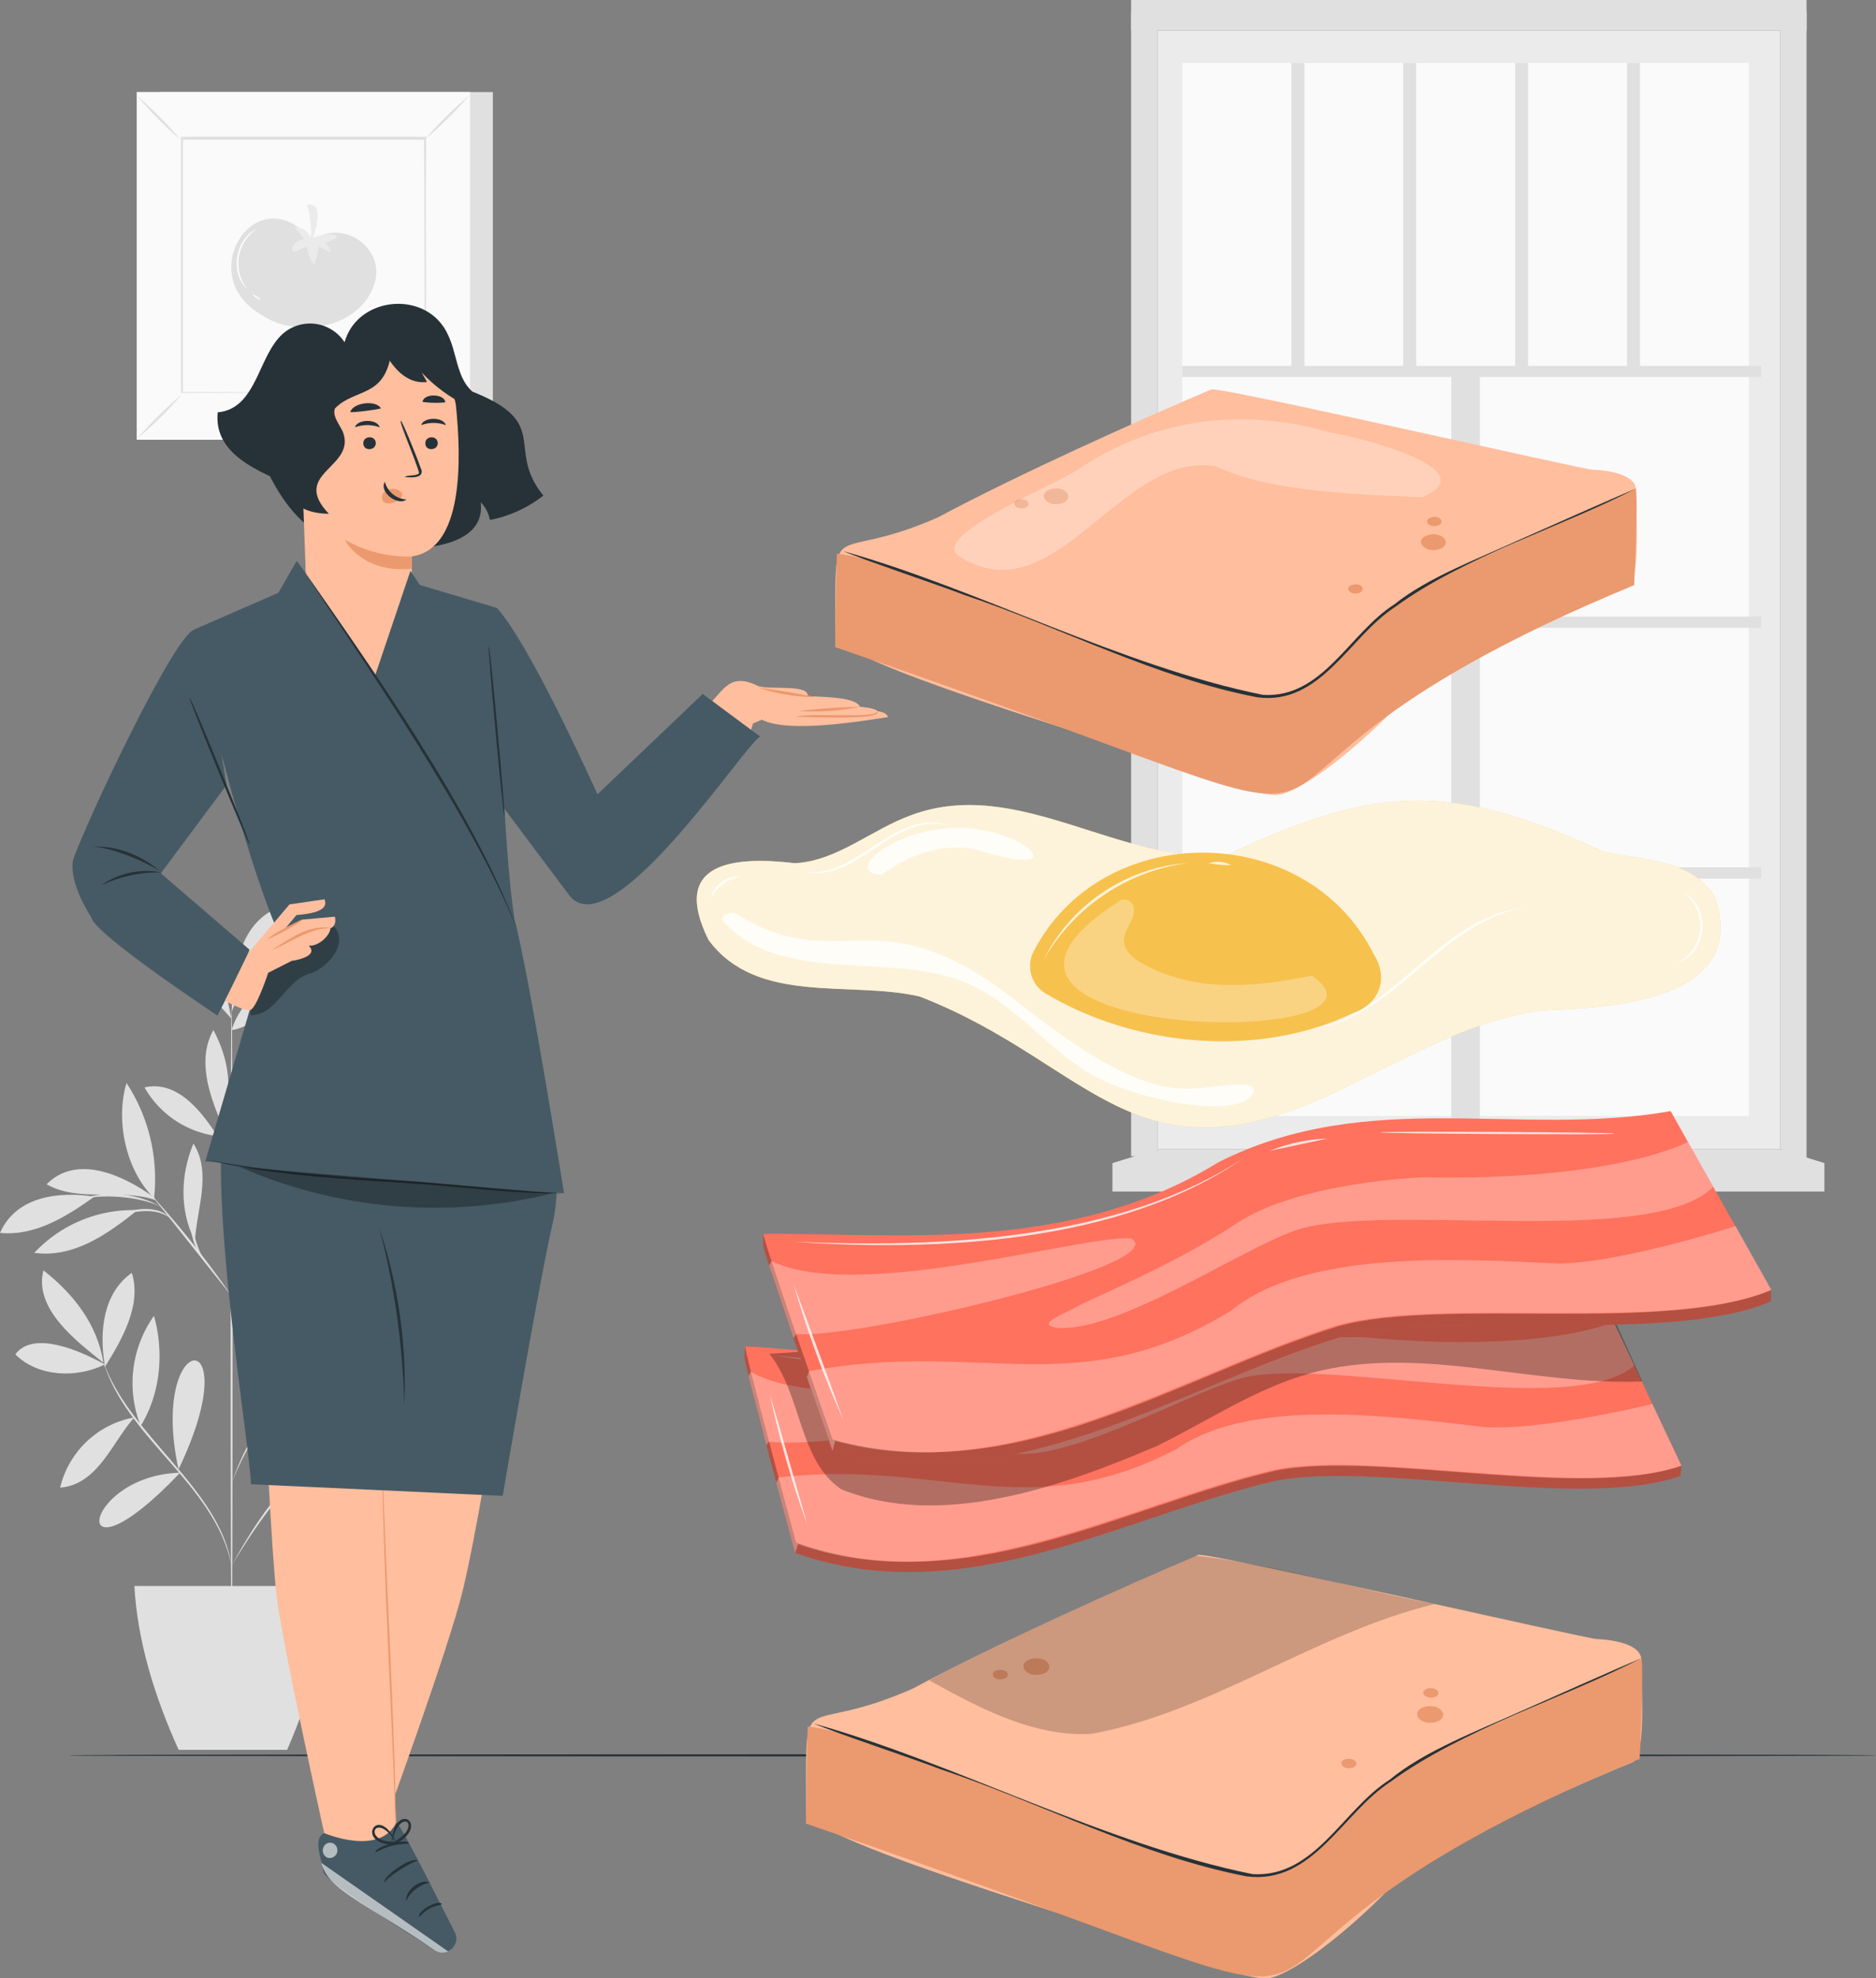 <svg xmlns="http://www.w3.org/2000/svg" viewBox="0 0 423.62 446.73"><rect x="0" y="0" width="423.62" height="446.73" fill="#808080" stroke="none"/><defs><style>.cls-1{fill:#e0e0e0;}.cls-2{fill:#fafafa;}.cls-3{fill:#ebebeb;}.cls-11,.cls-4{fill:#fff;}.cls-5{fill:#263238;}.cls-6{fill:#ffbe9d;}.cls-7{fill:#eb996e;}.cls-8{opacity:0.2;}.cls-9{fill:#ff725e;}.cls-10,.cls-11{isolation:isolate;}.cls-10,.cls-11,.cls-13{opacity:0.3;}.cls-12{opacity:0.8;}.cls-14{fill:#f7c14d;}.cls-15{fill:#455a64;}.cls-16{opacity:0.6;}</style></defs><g id="Camada_2" data-name="Camada 2"><g id="Camada_1-2" data-name="Camada 1"><g id="freepik--background-complete--inject-68"><rect class="cls-1" x="35.97" y="20.79" width="75.32" height="78.51"/><rect class="cls-2" x="30.87" y="20.79" width="75.32" height="78.51"/><path class="cls-1" d="M106.22,99.33H30.85V20.77h75.37Zm-75.32,0h75.27V20.81H30.9Z"/><rect class="cls-2" x="41" y="31.35" width="55.07" height="57.4"/><path class="cls-1" d="M41,89.13A79,79,0,0,1,31,99,87.82,87.82,0,0,1,41,89.13Z"/><path class="cls-1" d="M96.07,89a89.48,89.48,0,0,1,9.9,10A87.82,87.82,0,0,1,96.07,89Z"/><path class="cls-1" d="M95.92,31.5a87.82,87.82,0,0,1,10-9.9A88.65,88.65,0,0,1,95.92,31.5Z"/><path class="cls-1" d="M40.85,31.64a88.65,88.65,0,0,1-9.9-10A87,87,0,0,1,40.85,31.64Z"/><path class="cls-1" d="M95.92,88.75c0-18.9-.11-32.82-.17-57.4l.22.21H41.05l.24-.24v57.4l-.21-.21c10.43,0,44.07.14,53.93.11-9.74,0-43.86.08-54.14.11V30.87H96.24C96,55.51,96.49,69.81,95.92,88.75Z"/><path class="cls-1" d="M70.15,53.87c-12.4-14-26.41,8.16-11.47,17,8.53,6.07,23.85,3.12,26.17-8,1.27-7.2-7.1-12.89-13.34-9.14"/><path class="cls-3" d="M70.17,53.86a3.42,3.42,0,0,0-3.64-2.51l2.15,2.56c-1.2.13-3.22,1.6-2.53,2.88.37.29,2.78-1,3.16-1.09a9.11,9.11,0,0,0,1.56,4.07,10.7,10.7,0,0,0,1-4.09L74.76,57a4.21,4.21,0,0,0-1.36-2.14c6.71-2.16-.9-2.55-3.25-.79"/><path class="cls-3" d="M70,54.94a18.86,18.86,0,0,0-.72-8.73c4.6-.66,1.43,7.09.75,9.51"/><path class="cls-4" d="M55.93,65.42c-4.14-3.84-2.82-11.6,2.33-13.92A9.38,9.38,0,0,0,55.93,65.42Z"/><path class="cls-4" d="M58.84,67.62c-.06.33-1.93-.91-1.64-1.13A8.39,8.39,0,0,1,58.84,67.62Z"/><path class="cls-1" d="M23.68,308.11c-5-2.78-16.07-7.93-20.22-2.27,5.13,5.13,13.88,5.43,20.22,2.27"/><path class="cls-1" d="M23.34,307.74c-6.09-4.92-15.73-12.1-13.54-20.88,6.84,5.35,12.22,12.26,13.54,20.84"/><path class="cls-1" d="M23.61,308c-1.18-7.26-.37-16,6.16-20.57,2.3,7.38-2.34,15.24-6.16,21.37"/><path class="cls-1" d="M30.32,320.08a21.05,21.05,0,0,0-16.74,15.86c8.54-.73,11.7-10.19,16.7-15.8"/><path class="cls-1" d="M31.77,322a26.26,26.26,0,0,1,3-24.86c2.32,8.25,1.47,17.57-3,24.86"/><path class="cls-1" d="M40.68,332.56c-22.52.61-26.08,27.44,0,0"/><path class="cls-1" d="M40.35,332c-7-32,16.12-34,0-.27"/><path class="cls-1" d="M63.81,335.48c-1.59-6.66-.1-16.53,5.49-20.83,3,5.15-2.34,16-5.49,20.86"/><path class="cls-1" d="M65.93,336.92A29.15,29.15,0,0,0,89.85,332c-7.8-4-18.49-2-24,4.86"/><path class="cls-1" d="M67.68,332.52c4.5-7.33,13.12-12.12,21.71-12.56-2.72,9.77-14.5,8.92-21.71,12.52"/><path class="cls-1" d="M64.26,311.16c2.5-8.11,4.79-17.49.24-25.3-4.2,8.13-4.63,17.63-.37,25.74"/><path class="cls-1" d="M78.4,304C83.32,295.1,93.34,288,103.49,287,99.57,296.71,88.9,304.24,78.4,304"/><path class="cls-1" d="M75.31,305.76c7.33,1.12,13.57,5.8,20.42,8.63,16.52,4.35,7.51-15.43-19.79-8.8"/><path class="cls-1" d="M71.07,310.9c28.81,22.06,26.16,2.83,0-.27"/><path class="cls-1" d="M66.29,279.86c6.2,5.57,15.21,9.11,23.46,7.27-1.89-6.77-17.16-9.42-23.49-7.27"/><path class="cls-1" d="M72,277.78a31.32,31.32,0,0,1,28-4.62c-7.39,7.08-18.61,7-28,4.63"/><path class="cls-1" d="M69.68,263.52c-.65-6.6-.23-11.8-.69-18.43-3.19-6.71-4.67,13.74.69,18.28"/><path class="cls-1" d="M69.23,264.24c6.63-4.72,14.73-12,14.41-20.72-10.53.47-11.79,12.86-14.39,20.72"/><path class="cls-1" d="M80,261.26a88.12,88.12,0,0,0,26.88-15.84c-10.92-2.73-22,6.64-27,15.77"/><path class="cls-1" d="M72.25,267.85c10.13,1.55,21-.05,29.8-5.27-6.54-7.06-22.38,1.26-29.75,5.27"/><path class="cls-1" d="M43.92,280.08c-3.39-6.83-3.17-14.8-.24-21.85,4.25,6.71.66,14.93.34,22.19"/><path class="cls-1" d="M30.39,273.26a30.45,30.45,0,0,0-22.64,9.65c8.79,1.23,16.5-4.21,23-9.41"/><path class="cls-1" d="M21.3,270.22c-8-1.24-17.66-.1-21.3,8.19,8,.79,15.08-3.77,21.33-8.19"/><path class="cls-1" d="M34.76,270.36c-6.74-4.86-17.33-9.9-24.24-2.93,7.42,4.21,16.85.8,24.71,3.61"/><path class="cls-1" d="M34.79,270.56c-6.36-6.25-8.77-17.46-6.22-26a39.63,39.63,0,0,1,6.22,26"/><path class="cls-1" d="M52.27,252.87c3.15-7.81,5.23-19.5,15.41-20.52A31.71,31.71,0,0,1,52.4,252.91"/><path class="cls-1" d="M49.11,256.55c-3.62-5.55-9-12.66-16.48-11a22.08,22.08,0,0,0,16.45,11"/><path class="cls-1" d="M49.74,253.09c-2.65-6.38-5.18-14-1.55-20.49,3.49,6.6,4.62,13.69,1.73,20.57"/><path class="cls-1" d="M52.3,232.6c2-6.54,8-11.35,14.44-13.56,14.52-1-10.51,13.55-14.44,13.56"/><path class="cls-1" d="M52.37,227.26c.33-8.06,1.62-18.16,9.75-22,1.26,9-7.22,15.45-9.85,23.38"/><path class="cls-1" d="M52.27,230.16c-2.12-11.11-3.91-14.88-11.57-23-3.32,9.6,6.11,16.47,11.57,22.9"/><path class="cls-1" d="M52.3,370.54c-.28,4.06-.33-146.06,0-142C52.57,224.53,52.6,374.55,52.3,370.54Z"/><path class="cls-1" d="M80.09,275.28c-7.58,3.62-24.55,6-27.78,14.55C55,280.89,72.7,278,80.09,275.28Z"/><path class="cls-1" d="M89.2,252.91C78.51,263.11,63.34,275.33,54.45,286,63.83,273.74,78.17,262.46,89.2,252.91Z"/><path class="cls-1" d="M66,273.46c-.05.26,3.81-11.21,3.6-11A26.27,26.27,0,0,1,66,273.46Z"/><path class="cls-1" d="M52.33,292.7c-5.59-6.94-12.91-16.27-18.48-23.22A213.14,213.14,0,0,1,52.33,292.7Z"/><path class="cls-1" d="M46.24,284.88a13.42,13.42,0,0,1-3.14-9.6h.2c-.2.75-.22.75-.19,0h.2A23.43,23.43,0,0,0,46.24,284.88Z"/><path class="cls-1" d="M38.37,275c-4-2.83-9.34-1-13.73-.1C28.64,273.32,35,271.52,38.37,275Z"/><path class="cls-1" d="M36.51,272.59c-5-2.5-14-3.15-19.34-1.48A22.93,22.93,0,0,1,36.51,272.59Z"/><path class="cls-1" d="M52.27,262.45a91.34,91.34,0,0,1-3.55-13.92A90.47,90.47,0,0,1,52.27,262.45Z"/><path class="cls-1" d="M52.4,262.45a18.08,18.08,0,0,0-5.46-7.5A9.84,9.84,0,0,1,52.4,262.45Z"/><path class="cls-1" d="M52.3,353.59c-3.74-18.53-23.89-28.68-29.07-46.42C29,324.21,49.68,336,52.3,353.59Z"/><path class="cls-1" d="M77.41,325.22c-10.67,6.07-19.3,18.61-25.11,28.37C58.14,342.69,66.26,331,77.41,325.22Z"/><path class="cls-1" d="M77.91,334.43c-5.91.58-13.46,2.05-17.36,6.67C64.4,335.74,71.71,334.48,77.91,334.43Z"/><path class="cls-1" d="M61.37,340.09c-.15-.08,1.1-2,2.08-4.57s1.12-4.88,1.29-4.85A13.81,13.81,0,0,1,61.37,340.09Z"/><path class="cls-1" d="M85.55,300.52a61.41,61.41,0,0,0-33.24,34.41A55.49,55.49,0,0,1,85.55,300.52Z"/><path class="cls-1" d="M65.68,313.84c2-4.51,8.38-3.76,11.88-1.56C73.63,310.9,68.47,309.83,65.68,313.84Z"/><path class="cls-1" d="M62.68,316.9a12.55,12.55,0,0,0,1-8.31A7.64,7.64,0,0,1,62.68,316.9Z"/><path class="cls-1" d="M30.34,358.14c.69,12.16,4.35,24.52,10,37h24.5c5.37-12.37,8.78-24.71,9.38-37Z"/><rect class="cls-3" x="261.36" y="6.89" width="140.63" height="252.63"/><rect class="cls-2" x="266.98" y="14.22" width="127.94" height="237.78"/><polygon class="cls-1" points="407.94 261.8 401.99 259.52 401.99 2.61 407.94 2.61 407.94 261.8"/><rect class="cls-1" x="266.98" y="82.62" width="130.72" height="2.53"/><rect class="cls-1" x="266.98" y="139.24" width="130.72" height="2.53"/><rect class="cls-1" x="266.98" y="195.87" width="130.72" height="2.53"/><rect class="cls-1" x="327.72" y="83.88" width="6.46" height="174.85"/><rect class="cls-1" x="291.62" y="14.22" width="2.93" height="69.67"/><rect class="cls-1" x="316.87" y="14.22" width="2.93" height="69.67"/><rect class="cls-1" x="342.13" y="14.22" width="2.93" height="69.67"/><rect class="cls-1" x="367.39" y="14.22" width="2.93" height="69.67"/><rect class="cls-1" x="255.42" y="2.61" width="5.95" height="258.48"/><rect class="cls-1" x="255.42" width="152.52" height="6.89"/><rect class="cls-1" x="251.2" y="262.65" width="160.77" height="6.42"/><polygon class="cls-1" points="401.99 259.52 411.97 262.65 251.2 262.65 261.36 259.52 401.99 259.52"/></g><g id="freepik--Floor--inject-68"><path class="cls-5" d="M423.39,396.39c11.49.33-418.93.33-407.42,0C4.83,396.06,434.52,396.05,423.39,396.39Z"/></g><g id="freepik--bread-2--inject-68"><path class="cls-6" d="M182,409.9c.22-31.11-2.3-16.85,24.16-28.61,18.76-10.06,47.66-23.06,64.4-30.16,1.79-.79,88.19,19.06,90.06,19,1.43.05,9.54.53,10,4.41-.21,2.44,1.44,22.08-1.95,23.38-8.14,3.35-45.71,19.14-55.06,28.7-10.5,10.73-22.79,19.92-27.64,20.14s-22.3-6.16-27.43-7.77C253.45,435.64,190.46,418.24,182,409.9Z"/><path class="cls-7" d="M370.68,374.46s-29,13.18-41.85,18.73c-22.44,8.36-28.73,30.1-44.95,30.33-24.23-1.91-79-31-101.48-33.64-.17,2.5-.34,19-.43,21.91,163.83,56.13,60,38.43,188.28-14.61C370.25,397.18,371.18,378.72,370.68,374.46Z"/><path class="cls-7" d="M233.31,374.52c-3.84.7-2.17,4,1.08,3.68,3.75-.3,3.18-3.71-.35-3.73"/><path class="cls-7" d="M322.22,385.33c-3.83.7-2.16,4,1.09,3.68,3.75-.3,3.16-3.7-.36-3.73"/><path class="cls-7" d="M322.68,381.22c-2.21.4-1.25,2.31.63,2.13,2.15-.16,1.85-2.15-.2-2.12"/><path class="cls-7" d="M304.18,397.17c-2.22.39-1.25,2.31.63,2.12,2.15-.17,1.83-2.13-.2-2.11"/><path class="cls-7" d="M225.47,377.08c-2.19.38-1.28,2.36.62,2.13,2.19-.22,1.83-2.13-.2-2.12"/><path class="cls-5" d="M183.77,389.21c31.78,8.87,65.59,27.2,99.06,34,14.12.85,20.38-14.64,31-21.34,7.7-6.39,20-11.12,29.13-15.23,5.13-2.3,22.78-10.13,27.76-12.24-17.63,9.09-40.65,16.17-56.68,27.92-10.91,7.07-17.63,23.38-32.61,21.38-23.88-4.62-46.6-16.65-69.08-24.19C207.11,397.45,188.72,391.34,183.77,389.21Z"/><g class="cls-8"><path d="M209.83,379.44c11.4,6.31,23.59,12.81,36.6,12.09,26.81-4.8,50.62-22.81,77.53-29.31-17.41-3.3-36.85-9.12-53.94-10.91-22.12,9.47-46.65,20.92-60.17,28.11"/></g></g><g id="freepik--Bacon--inject-68"><path class="cls-9" d="M168.08,306.34c-.32.82,11.46,44.33,11.46,44.33,38,13.52,73.65-8.13,108.4-16.25,22.57-4.5,69.13,6.7,91.54-1.1l.21-2.39L361,294.13c-32,3.41-63.41-9.79-96.13,4-36.3,18.13-64.38,8.85-96.58,5.79Z"/><path class="cls-10" d="M168.08,306.34c-.32.82,11.46,44.33,11.46,44.33,38,13.52,73.65-8.13,108.4-16.25,22.57-4.5,69.13,6.7,91.54-1.1l.21-2.39L361,294.13c-32,3.41-63.41-9.79-96.13,4-36.3,18.13-64.38,8.85-96.58,5.79Z"/><path class="cls-9" d="M168.29,304c-.32.82,11.47,44.33,11.47,44.33,37.93,13.52,73.67-8.16,108.39-16.25,22.57-4.49,69.13,6.7,91.54-1.1l-18.48-39.18c-32,3.41-63.4-9.79-96.13,4C231.75,313.18,194.18,305.46,168.29,304Z"/><path class="cls-11" d="M379.68,331c-22.5,7.63-69.25-3.58-91.94.93-33.42,7.73-71.09,29.66-107.5,16.75l-.7,2-4.24-15.81.52-1.24c36.63-4.18,56.32,11.13,89.92-6.45,16.81-11.77,49-7.31,69.53-4.92,12.1.85,35.68-4.64,37.84-5.23Z"/><path class="cls-11" d="M169,310.7l.57-.92c17.47,10.12,66.13-.9,76.11.67,8.67,6.25-59.84,17.1-72,15.08l-.63.82Z"/><path class="cls-11" d="M364.39,298.51s-15.57,7.22-56.18,3.48c0,0-26.13-1-40.19,6.94s-32.33,13.79-35,15.15-9,3-4.22,4.1c12.43,1.71,38.1-12.78,50.39-16.61,17.07-5.95,75.81,9.28,89.84-3.21Z"/><g class="cls-12"><path class="cls-4" d="M270.77,295.14c-28.38,16.39-64.85,15.25-96.26,10.91C204.18,309.45,242.38,310.91,270.77,295.14Z"/></g><g class="cls-12"><path class="cls-4" d="M288.59,292.4c.29,0-12.74,1.77-12.45,1.7A31.36,31.36,0,0,1,288.59,292.4Z"/></g><g class="cls-12"><path class="cls-4" d="M349,295.67c1.46.43-50.6-3.55-49.09-3.79C298.57,291.43,350.38,295.46,349,295.67Z"/></g><g class="cls-12"><path class="cls-4" d="M182.29,344.27A214.93,214.93,0,0,1,173.87,315C176.51,323.79,179.79,335.52,182.29,344.27Z"/></g><g class="cls-13"><path d="M173.73,305.7c7.32,9.13,6.55,24,16.2,30.59,22.57,9.14,49.87-.61,71.28-9.75,11.5-5.63,22.3-13,34.64-16.42,24.22-6.7,49.86,2.87,75,1.83l-8.37-18.55Z"/></g><path class="cls-9" d="M172.33,281.2c-.27.9,15.62,46.41,15.62,46.41,41.52,11.53,77.95-14.33,114.39-25.58,23.73-6.48,74.25,1.83,97.56-8.15v-2.56l-22.75-37.83c-33.89,6.08-68.4-5.6-102.24,11.63-37.35,22.11-68,14.35-102.58,13.55Z"/><path class="cls-10" d="M172.33,281.2c-.27.9,15.62,46.41,15.62,46.41,41.52,11.53,77.95-14.33,114.39-25.58,23.73-6.48,74.25,1.83,97.56-8.15v-2.56l-22.75-37.83c-33.89,6.08-68.4-5.6-102.24,11.63-37.35,22.11-68,14.35-102.58,13.55Z"/><path class="cls-9" d="M172.38,278.64c-.28.9,15.62,46.41,15.62,46.41,41.5,11.52,77.95-14.32,114.38-25.61,23.73-6.51,74.26,1.85,97.57-8.15L377.24,250.9c-33.89,6.08-68.4-5.6-102.24,11.63C240.76,283.65,200.12,278.25,172.38,278.64Z"/><path class="cls-11" d="M400,291.29c-23.4,9.85-74.18,1.47-98,8-35,10.84-73.6,37-113.41,26.08l-.59,2.23L182.21,311l.46-1.36c39-7.32,60.64,7.66,95.45-13.76,17-13.83,51.76-11.55,73.79-10.56,13,0,37.7-7.67,40-8.46Z"/><path class="cls-11" d="M173.68,285.77l.54-1c19.4,9.45,70.47-6,81.24-5.11,9.78,6-62.54,22.83-75.68,21.59l-.6.92Z"/><path class="cls-11" d="M381.15,257.85s-16,8.89-59.66,8c0,0-27.95.91-42.34,10.46s-33.47,17.2-36.19,18.85-9.4,3.85-4.18,4.7c13.44.94,39.61-16.58,52.48-21.54,17.82-7.61,81.5,4.07,95.56-10.29Z"/><g class="cls-12"><path class="cls-4" d="M281,261.41c-28.31,19.7-70.48,21.18-101.79,19C211.1,281.72,252.06,280.51,281,261.41Z"/></g><g class="cls-12"><path class="cls-4" d="M299.82,257.12c.24-.08-13.39,2.83-13.14,2.77a38,38,0,0,1,13.14-2.77Z"/></g><g class="cls-12"><path class="cls-4" d="M364.5,256c1.51.33-54.16,0-52.65-.3C310.34,255.41,366,255.67,364.5,256Z"/></g><g class="cls-12"><path class="cls-4" d="M190.4,320.57A228.57,228.57,0,0,1,179.21,290C182.66,299.25,187.08,311.32,190.4,320.57Z"/></g></g><g id="freepik--Egg--inject-68"><path class="cls-14" d="M387.29,202.72c-4.94-8.8-16.47-8.39-25.17-10.38-33.66-15.41-50.36-15.63-84.87.63-24,2.67-47.26-17.84-71.42-8.92-9,3.22-16.79,10.42-26.36,10.87-13.85-1.65-28.17-.22-19.49,17.31,10.89,14.85,32,9.14,47.7,12.8,39.87,15.48,48.54,44.9,97.55,19.77,13.93-6.62,27.65-14.63,42.94-16.64C363.8,227.65,395,225.94,387.29,202.72Z"/><g class="cls-12"><path class="cls-4" d="M387.29,202.72c-4.94-8.8-16.47-8.39-25.17-10.38-33.66-15.41-50.36-15.63-84.87.63-24,2.67-47.26-17.84-71.42-8.92-9,3.22-16.79,10.42-26.36,10.87-13.85-1.65-28.17-.22-19.49,17.31,10.89,14.85,32,9.14,47.7,12.8,39.87,15.48,48.54,44.9,97.55,19.77,13.93-6.62,27.65-14.63,42.94-16.64C363.8,227.65,395,225.94,387.29,202.72Z"/></g><path class="cls-14" d="M310.15,215.4c-15.08-30.09-61-30.6-76.63-.75a7.2,7.2,0,0,0,2.58,9.69c20.5,12.19,48.25,14.63,69.54,4.38C311.61,226.64,313.62,220.78,310.15,215.4Z"/><g class="cls-13"><path class="cls-4" d="M296.25,220.33c-12.54,2.48-25.6,3.93-37.45-2.3-2.44-1.18-5.1-3.11-5-5.82s2.83-4.7,2.17-7.51c-.38-1.27-2.09-2.15-3.1-1.29C202.62,235.35,320.48,237.17,296.25,220.33Z"/></g><g class="cls-12"><path class="cls-4" d="M283,246.66c-2.29,6.39-27.19,2.15-38.36-5.13-8.91-5.8-15.73-14.73-25.42-19.09-16.76-8-42.11.43-55.52-14,0,0-2.42-1.94,2.13-2.33,24.49,15.42,31.58-5.42,64.2,20.33,25.12,20.11,34.77,19.63,40,19.34S284.08,243.59,283,246.66Z"/></g><g class="cls-12"><path class="cls-4" d="M167.13,198a9.25,9.25,0,0,0-6.54,4.73C160.87,200.16,164.39,197.43,167.13,198Z"/></g><g class="cls-12"><path class="cls-4" d="M215,186.59c-13.39-4-21.58,13.77-34.06,10.06C193.43,199.44,201.68,181.68,215,186.59Z"/></g><g class="cls-12"><path class="cls-4" d="M344.46,205c-18.49,2.48-29.95,25.31-47.94,27.33C315.36,228.82,325.38,206.6,344.46,205Z"/></g><g class="cls-12"><path class="cls-4" d="M378.68,217.54a9.48,9.48,0,0,0,1.46-16.08C386.52,204.84,385.58,215.33,378.68,217.54Z"/></g><g class="cls-12"><path class="cls-4" d="M232.17,191.4c-20.42-12.61-45,5.68-33.07,6.12,6.39-4.72,14.32-7.53,22.32-5.44C223.44,192.89,237.37,196.77,232.17,191.4Z"/></g><g class="cls-12"><path class="cls-4" d="M268.21,194.87a44.37,44.37,0,0,0-32.62,22A39.72,39.72,0,0,1,268.21,194.87Z"/></g><g class="cls-12"><path class="cls-4" d="M278,195.37a25.31,25.31,0,0,1-5-.44A6.3,6.3,0,0,1,278,195.37Z"/></g></g><g id="freepik--bread-1--inject-68"><path class="cls-6" d="M188.62,144.26c.14-29.6-2.1-16.28,23.14-27.41,18-9.65,45.7-22.08,61.75-28.91,1.72-.76,84.5,18.24,86.3,18.15,1.36,0,9.14.51,9.6,4.23-.22,2.44,1.41,21-1.87,22.41-7.8,3.21-43.81,18.34-52.77,27.5-10.06,10.29-21.84,19.09-26.49,19.3s-21.37-5.9-26.28-7.44C257.11,168.91,196.81,152.22,188.62,144.26Z"/><path class="cls-7" d="M369.41,110.3s-27.73,12.63-40.11,18c-21.6,8-27.28,28.75-43,29.07C263.05,155.38,210.68,127.81,189,125c-.21,2.52-.33,18.24-.43,21.13,157.06,53.87,57.54,36.81,180.44-14C369,132.16,369.92,114.38,369.41,110.3Z"/><path class="cls-7" d="M237.79,110.36c-3.68.68-2,3.74,1,3.49,3.59-.28,3-3.56-.33-3.57"/><path class="cls-7" d="M323,120.72c-3.68.67-2.05,3.74,1,3.49,3.57-.32,3.06-3.51-.32-3.57"/><path class="cls-7" d="M323.49,116.78c-2.13.38-1.21,2.21.6,2,2.08-.15,1.75-2.07-.19-2.07"/><path class="cls-7" d="M305.68,132c-2.12.39-1.21,2.2.59,2,2.08-.15,1.76-2.07-.19-2.07"/><path class="cls-7" d="M230.28,112.81c-2.13.39-1.21,2.2.6,2,2.08-.15,1.75-2.07-.19-2.07"/><path class="cls-5" d="M190.32,124.44c30.44,8.49,62.84,26,94.9,32.48,13.51.78,19.48-14,29.65-20.45,7.43-6,19.27-10.46,27.93-14.44,4.92-2.2,21.83-9.69,26.61-11.71-16.87,8.7-38.89,15.43-54.25,26.65-10.46,6.77-16.9,22.42-31.26,20.49-22.91-4.38-44.65-15.91-66.21-23.13C212.65,132.35,195.12,126.47,190.32,124.44Z"/><g class="cls-13"><path class="cls-4" d="M300.4,97.66c-19.25-5.67-38.85-3.33-55.8,7.58-4.16,3.49-33.68,15-28.5,20.05h0c21.91,14.76,36.65-23.63,58.35-20,13.08,6,32.36,6.33,46.64,7C336.31,105.88,305.8,98.46,300.4,97.66Z"/></g></g><g id="freepik--Character--inject-68"><path class="cls-6" d="M59.79,317.35s1.44,32.06,2.64,42.82S73.88,417,73.88,417l15.88,1.16-4.61-96.8Z"/><path class="cls-6" d="M111.53,321.42s-4,25.31-7.1,38-16.89,50.52-16.89,50.52L77.73,374.3l7.42-52.87Z"/><path class="cls-7" d="M86.31,327.33c.56,26.42,3.13,63.77,3.11,90.2C88.86,391.11,86.32,353.76,86.31,327.33Z"/><path class="cls-15" d="M73.13,413.91s12.53,5.44,16.39-2.37c1.3.89,12.1,22.8,13.16,24.77,1.52,2.64-1.71,5.84-4.3,4.15C93,437.13,73.26,424.82,73,422.64c-.07-2.1-2.57-7.3.15-8.69Z"/><g class="cls-16"><path class="cls-4" d="M101.19,440.66l-28.63-20c1.6,6.24,9.59,8.82,25.74,19.81a3.06,3.06,0,0,0,2.89.18Z"/></g><g class="cls-16"><path class="cls-4" d="M75.2,416.25A1.75,1.75,0,0,1,74,419.52c-2.19-1-.85-4.27,1.38-3.2"/></g><path class="cls-5" d="M91.76,429.32c.53-1.95,3.48-4,5.3-4.19C95,424.09,91.29,427,91.76,429.32Z"/><path class="cls-5" d="M94.68,432.79c.17.1.91-1.06,2.32-1.81s2.77-.79,2.78-1C99,428.81,94.17,431.58,94.68,432.79Z"/><path class="cls-5" d="M86.8,425.13c.81-1.42,6.06-4.7,7.52-4.94C93.07,419.07,86.38,423.67,86.8,425.13Z"/><path class="cls-5" d="M84.8,418.2c.12.16,1.59-.86,3.68-1.39s3.86-.38,3.88-.57C91.85,415,84.66,417,84.8,418.2Z"/><path class="cls-5" d="M89.68,416.5c-4.37-10.08-9.91.34-.49,0,8.44-4.47-.41-10.37-.77,0,1.61-8.87,7.41-4.46.62-.6C81.44,416.07,84.86,408.23,89.68,416.5Z"/><path class="cls-5" d="M77.68,77.78c2.63-11,18.67-12.49,23.4-2.33,2.14,4.26,2,9.86,5.62,13,18,7.12,7.35,12.83,16,23.46a28.53,28.53,0,0,1-12.07,5.51,7.78,7.78,0,0,0-2.08-4c1.48,12.71-21.73,10.92-29.85,9.6-8.71-1.6-14-8.23-17.76-15.49-5.91-2.78-12.58-6.71-11.77-14.42C58.51,92.25,58.2,79,64.89,74.59A9.31,9.31,0,0,1,78.76,79.2"/><path class="cls-6" d="M102.93,91.35C99.13,72,79.87,81.49,67.4,83.28l.11,3.56,1.88,52.26,16.48,16,7.12-16V125.65C104.66,124,104.24,104,102.93,91.35Z"/><path class="cls-5" d="M98.85,100c.07,1.74-2.71,2-2.81.18S98.75,98.25,98.85,100Z"/><path class="cls-5" d="M100.68,96a8.11,8.11,0,0,0-5.56,0C95.63,94.16,100.06,94.06,100.68,96Z"/><path class="cls-5" d="M84.86,100c.07,1.75-2.71,2-2.82.18S84.76,98.25,84.86,100Z"/><path class="cls-5" d="M85.73,96.49a8.11,8.11,0,0,0-5.56,0C80.64,94.63,85.2,94.52,85.73,96.49Z"/><path class="cls-5" d="M91.36,107.7c.94-.54,2.61-.1,3.28-.86C94,104.15,90,95.12,90.53,95.05c.08-.45,3.48,7.75,4.4,10.47C96.24,108,93,107.93,91.36,107.7Z"/><path class="cls-7" d="M93,125.68a29.21,29.21,0,0,1-15.15-3.8s3.8,7.67,15.17,6.54Z"/><path class="cls-7" d="M90.76,111.37c-1.29-2-5.52-.77-4.28,1.76,1.16,1.43,4.44-.16,4.36-1.72"/><path class="cls-5" d="M86.9,108.8a5.41,5.41,0,0,0,4.88,4C89.81,114.3,85.55,111.16,86.9,108.8Z"/><path class="cls-5" d="M86,92.2c-.15.23-6.69,1.07-6.9.83C79.75,90.89,84.91,90.27,86,92.2Z"/><path class="cls-5" d="M100.56,90.85a21.12,21.12,0,0,1-5.15-.1C95.69,88.77,100.37,88.87,100.56,90.85Z"/><path class="cls-5" d="M88.36,79.46C87,90,80.11,87.58,75.62,92.25c-.6,1.74,1,3.51,1.8,5.26,3.14,8.16-12,9.21-3.17,18.51-17.09-.24-7.16-19.91-8.91-30.28-.55-6.65,16-6.36,20.94-8.06"/><path class="cls-5" d="M85.93,77.81c2,4.14,5.28,9.06,10.5,8.45L95.2,84.09a35,35,0,0,0,11.69,8.21c-3.55-8-10.72-18.14-20.64-15.07"/><path class="cls-6" d="M160.85,158.29c3-3.26,4.6-6.25,10.4-3.35,2.59.85,11.35-.46,11.14,2.19,1,.33,10.88-.07,11.79,2.48,0,0,3.33.19,4,1,0,0,2.19.19,2.28,1.33-5.17.76-22.27,3.76-28.43.58l-2,.85-.59,2Z"/><path class="cls-7" d="M184,157.42a41.29,41.29,0,0,1-12.76-2.13C175.5,155.82,179.76,156.54,184,157.42Z"/><path class="cls-7" d="M194.15,159.61a51.57,51.57,0,0,1-13.69.95A133.38,133.38,0,0,1,194.15,159.61Z"/><path class="cls-7" d="M198.06,160.65c1.48,2.13-16.37,1.16-18.29,1.24C182.71,160.81,197.59,162.39,198.06,160.65Z"/><path class="cls-15" d="M52.3,246c-7.25,13,4.09,79.74,4.38,89.17.6,0,54.35,2.51,56.84,2.63,0,0,8.07-47.6,11.26-61.48S122.22,246,122.22,246L93,232.29Z"/><path class="cls-15" d="M67,126.66l-4.14,7.21-19,8.29c2.72,17.23,11.59,50.52,18.19,66.62L46.36,262.24l81,7.19s-8.19-51.36-11.18-61.7c-2.47-16.15-3.72-53.8-3.92-70.43l-17.45-5.2-2.13-3.19-7.94,23.53Z"/><path class="cls-15" d="M20.6,207.1s-5.17-7.61-4.08-13c3.27-9.26,22.92-50.8,27.33-51.89,2.22.57,6.73,32.74,7.35,35l-14.88,20,20,17.22c0,1.09-7.23,14.89-7.23,14.89S20.87,210.64,20.6,207.1Z"/><path class="cls-5" d="M22.82,199.93A17.9,17.9,0,0,1,36.43,197,31,31,0,0,0,22.82,199.93Z"/><path class="cls-5" d="M36.43,197c-1.07-1.2-11.83-6.26-16-5.72C26.2,190.71,32.22,193.21,36.43,197Z"/><path class="cls-15" d="M112.24,137.3c7.21,8.09,20.36,37,22.68,42.07l23.76-22.66,13,9.64c-2.66.53-33.28,47.71-43,36l-15.07-20.1-2.4-27.64Z"/><path class="cls-5" d="M116.8,209.92c-10.71-26.46-34.13-59.56-49.73-83.26C83.27,149.83,107,183.27,116.8,209.92Z"/><path class="cls-5" d="M42.86,157.64c0-.9,14.16,33.67,13.47,33C56.38,191.65,42.16,156.94,42.86,157.64Z"/><path class="cls-5" d="M110.38,146.1c.26-1,3.88,39,3.52,38.06C113.65,185.26,110,145.08,110.38,146.1Z"/><path class="cls-5" d="M127.34,269.43c-9,.33-22.78-1.37-32.22-2.05-17.23-1.13-34-1.94-48.23-5.47,14.37,2.78,31,3.91,48.27,5C104.67,267.69,118.24,269.2,127.34,269.43Z"/><path class="cls-5" d="M91.3,317.22a176,176,0,0,0-5.6-39.79A111.54,111.54,0,0,1,91.3,317.22Z"/><g class="cls-13"><path d="M56.56,229.26c6.1,0,7.87-8.17,13.84-9.54,3.94-1.57,8.49-6.9,4.84-10.78-10.1-4.66-19.33,10.55-18.56,19.63"/></g><path class="cls-6" d="M56.05,215.23l9.32-11,7.89-1.15c1.45,3.27-5.69,3.43-6.32,3.56l-2.45,2.94,3.77-1.92L75.6,207s.62,2-1,2.63c0,1.5-2.62,4.14-4.89,3.92,2.42,2.37-3.11,3.38-3.82,3.42l-5.33,2.7s-2.69,8.23-4.12,8.43S50.79,226,50.79,226Z"/><path class="cls-7" d="M68.26,207.64c-.33.79-5.94,3.68-7.75,4.43C60.65,211.43,66.9,208.12,68.26,207.64Z"/><path class="cls-7" d="M74.9,209.62c-5.09-.19-9.31,3.29-13.53,4.9C65.16,212.18,69.84,208.58,74.9,209.62Z"/><g class="cls-13"><path d="M125.05,269.39a109.82,109.82,0,0,1-70.87-5.85Z"/></g></g></g></g></svg>